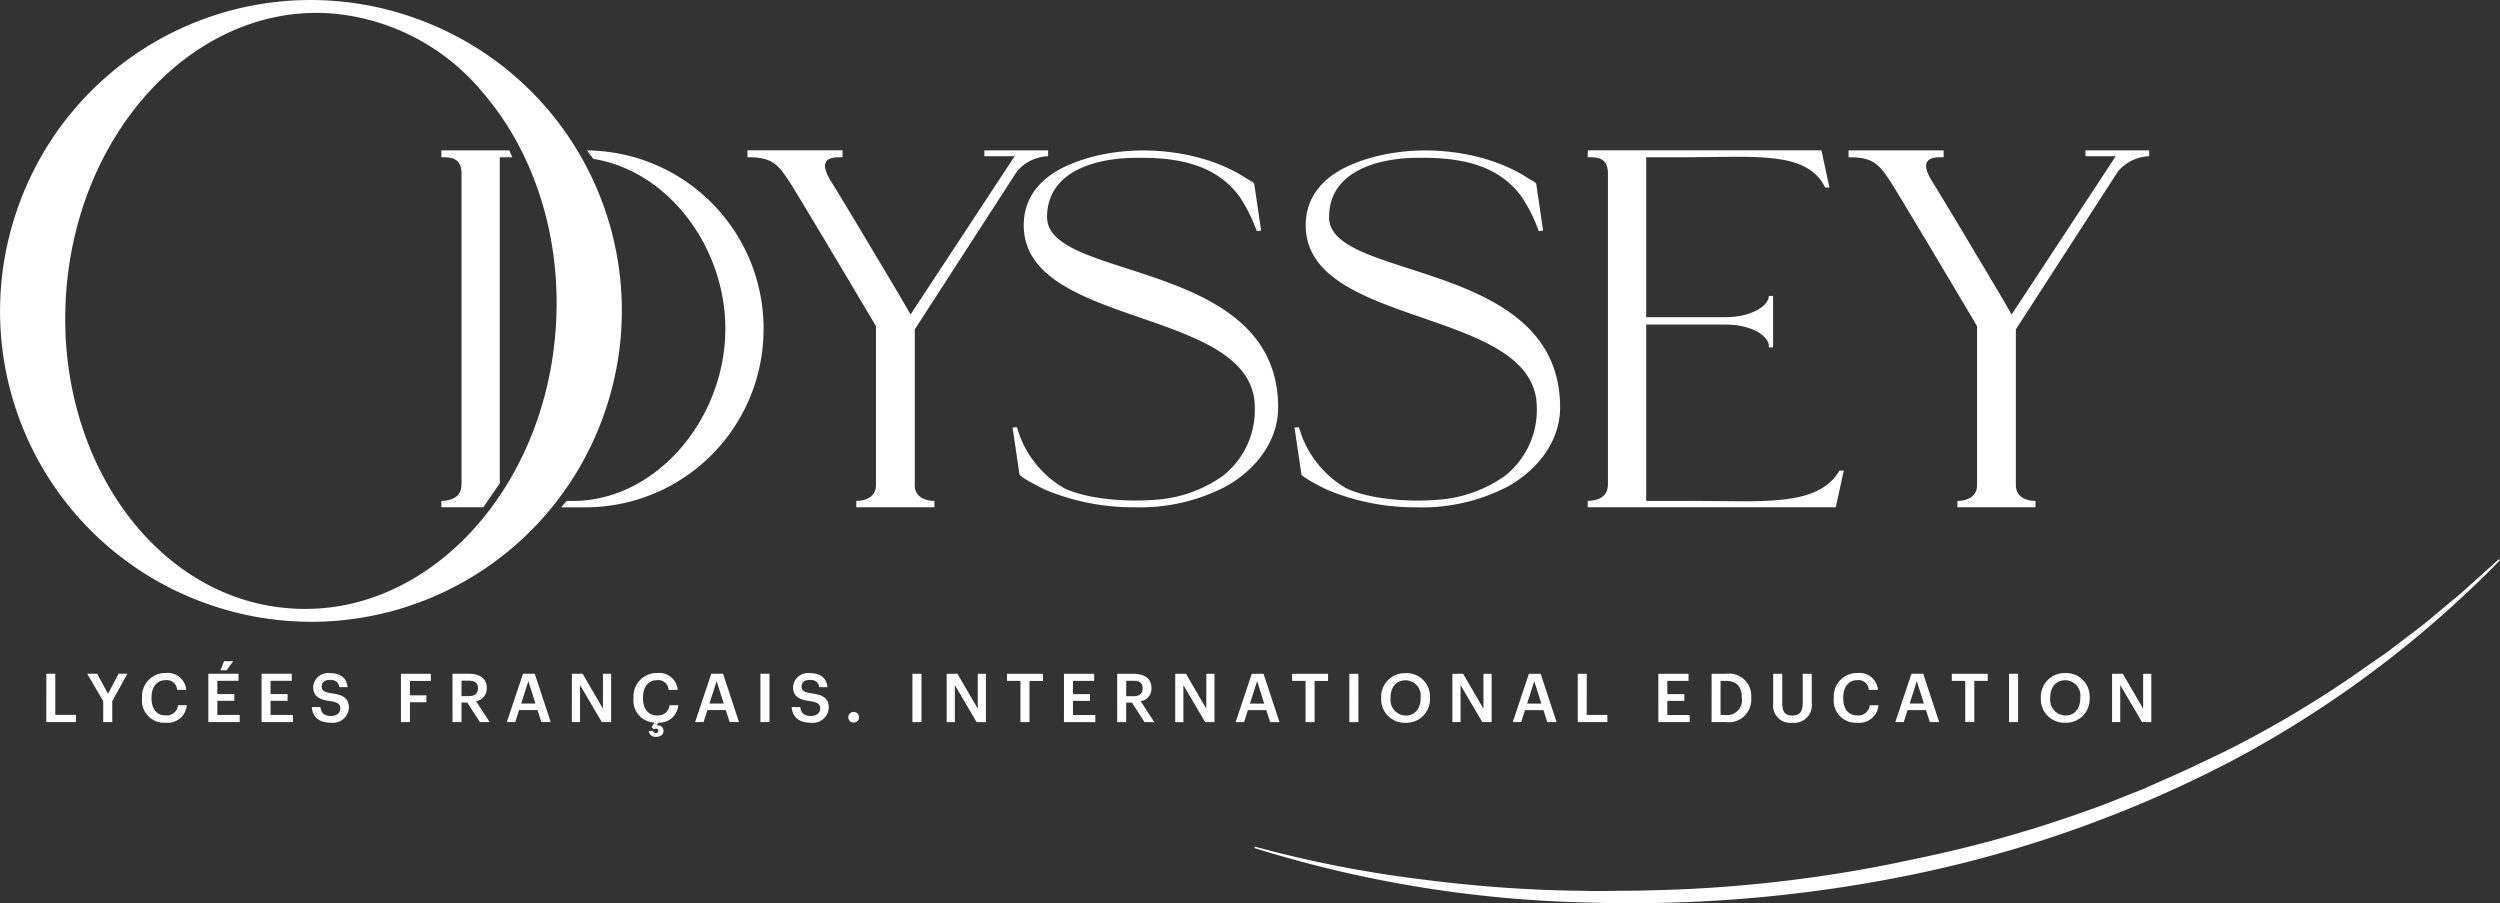 <svg xmlns="http://www.w3.org/2000/svg" width="290.789" height="105.048" viewBox="0 0 290.789 105.048">
  <rect x="0" y="0" width="290.789" height="105.048" fill="#333333" stroke="none"/>
  <g id="Groupe_601" data-name="Groupe 601" transform="translate(2023.202 -34.312)">
    <g id="Groupe_549" data-name="Groupe 549" transform="translate(-2023.202 34.311)">
      <path id="Tracé_193" data-name="Tracé 193" d="M-1789.387,116.363V98.26l11.862-18.349a4.954,4.954,0,0,1,3.645-1.792V77.44h-7.414v.679h3.522l-12.109,18.411c-1.3-2.285-2.718-4.634-4.016-6.8-2.594-4.386-4.819-8.031-5.251-8.712-.928-1.544-1.175-2.78.988-2.78h.37v-.8h-11.059v.8c2.842,0,3.522.741,5,3.027,1.606,2.6,6.178,10.257,9.946,16.62v18.473c0,1.606-1.545,1.853-2.286,1.853v.741h9.082v-.741c-.741,0-2.285-.247-2.285-1.853" transform="translate(1895.792 -59.947)" fill="#fff"/>
      <path id="Tracé_194" data-name="Tracé 194" d="M-1859.261,77.455c.249.324.5.653.733.985,8.622,1.362,15.358,10.17,15.358,19.767,0,10.442-8.031,20.018-17.732,20.018h-.726c-.2.234-.412.468-.608.708l-.023.033h2.778a20.725,20.725,0,0,0,20.758-20.759,20.721,20.721,0,0,0-20.539-20.753" transform="translate(1927.539 -59.956)" fill="#fff"/>
      <path id="Tracé_195" data-name="Tracé 195" d="M-1889.835,116.158V78.244h1.458l-.356-.8h-7.9v.8c.8,0,2.347-.123,2.347,1.853v36.2c0,1.669-1.545,1.916-2.347,1.916v.741l4.878,0" transform="translate(1947.969 -59.948)" fill="#fff"/>
      <path id="Tracé_196" data-name="Tracé 196" d="M-1728.825,85.237c0-5.5,5.931-6.918,10.379-6.918,4.509-.062,9.206.617,12.048,4.571a17.784,17.784,0,0,1,1.606,3.027l.371.928.494-.062-.8-5.437c-.062-.185-.679-.494-.8-.556-5.313-3.583-14.086-4.448-20.573-1.73-3.152,1.3-5.437,3.584-5.437,7.1,0,12.049,26.876,9.453,26.876,21.192a9.752,9.752,0,0,1-3.646,7.908,15.243,15.243,0,0,1-8.092,2.842c-3.213.247-7.724-.062-10.442-1.36a11.881,11.881,0,0,1-5.19-6.179l-.309-.926-.494.062.8,5.437c0,.247,2.162,1.42,3.152,1.853a26.565,26.565,0,0,0,10.255,1.977,21.581,21.581,0,0,0,10.688-2.471c3.275-1.853,5.993-5.128,5.993-9.144,0-17.36-26.875-14.642-26.875-22.118" transform="translate(1850.614 -59.96)" fill="#fff"/>
      <path id="Tracé_197" data-name="Tracé 197" d="M-1555.958,118.217h-5.127V97.7h9.267c3.027,0,5,1.36,5,2.471v.186h.494V94.369h-.494c0,1.112-1.977,2.471-5,2.471h-9.267v-18.6h4.51c8.092,0,14.21-.8,16.31,3.522h.494l-.926-4.324h-27.185v.8c.8,0,2.348-.123,2.348,1.854v36.2c0,1.668-1.545,1.915-2.348,1.915v.741h28.852l.926-4.263h-.494c-2.532,4.263-8.9,3.522-17.36,3.522" transform="translate(1752.563 -59.947)" fill="#fff"/>
      <path id="Tracé_198" data-name="Tracé 198" d="M-1465.539,77.441v.679h3.522l-12.11,18.411c-1.3-2.286-2.718-4.634-4.016-6.8-2.595-4.387-4.819-8.031-5.251-8.712-.927-1.545-1.175-2.78.989-2.78h.37v-.8h-11.059v.8c2.843,0,3.522.741,5,3.028,1.607,2.6,6.179,10.255,9.947,16.619v18.474c0,1.606-1.544,1.853-2.285,1.853v.741h9.082v-.741c-.741,0-2.286-.247-2.286-1.853v-18.1l11.862-18.349a4.954,4.954,0,0,1,3.645-1.792v-.679Z" transform="translate(1708.11 -59.947)" fill="#fff"/>
      <path id="Tracé_199" data-name="Tracé 199" d="M-1998.8,104.651a36.084,36.084,0,0,0,45.942-22.407,36.089,36.089,0,0,0-11.3-39.778,36.248,36.248,0,0,0-11.11-6.166,36.084,36.084,0,0,0-45.942,22.408,36.083,36.083,0,0,0,22.407,45.942m9.521.434c-15.707-.971-27.487-17.314-26.243-36.455s15.063-33.836,30.735-32.763a25.547,25.547,0,0,1,17.828,9.312c5.781,6.751,9.105,16.515,8.415,27.143-1.243,19.139-15.063,33.836-30.736,32.763" transform="translate(2023.202 -34.311)" fill="#fff"/>
      <path id="Tracé_200" data-name="Tracé 200" d="M-1637.761,118.971a21.583,21.583,0,0,0,10.688-2.471c3.274-1.853,5.992-5.128,5.992-9.144,0-17.36-26.875-14.642-26.875-22.118,0-5.5,5.931-6.92,10.379-6.92,4.51-.062,9.206.619,12.047,4.572a17.622,17.622,0,0,1,1.607,3.027l.37.928.494-.062-.8-5.437c-.061-.185-.679-.494-.8-.556-5.314-3.583-14.087-4.448-20.573-1.73-3.152,1.3-5.438,3.584-5.438,7.105,0,12.047,26.876,9.453,26.876,21.191a9.751,9.751,0,0,1-3.645,7.908,15.246,15.246,0,0,1-8.093,2.842c-3.213.247-7.723-.062-10.441-1.36a11.884,11.884,0,0,1-5.191-6.178l-.308-.927-.5.062.8,5.437c0,.247,2.163,1.421,3.152,1.853a26.567,26.567,0,0,0,10.256,1.977" transform="translate(1802.546 -59.96)" fill="#fff"/>
      <path id="Tracé_201" data-name="Tracé 201" d="M-1663.4,228.1a135.946,135.946,0,0,0,19.05,3.761,158.761,158.761,0,0,0,19.31,1.382c1.612.042,3.224,0,4.836-.019,1.612.008,3.222-.058,4.834-.1q4.828-.162,9.642-.619a158.4,158.4,0,0,0,19.068-2.969,146.217,146.217,0,0,0,18.593-5.106c1.514-.541,3.043-1.046,4.528-1.664l2.244-.889,1.121-.444,1.1-.488c1.465-.66,2.949-1.284,4.4-1.972s2.911-1.371,4.357-2.079a125.727,125.727,0,0,0,16.539-9.988c.664-.46,1.335-.91,1.993-1.38l1.931-1.465c1.287-.978,2.594-1.938,3.815-3l1.865-1.556c.625-.518,1.251-1.033,1.839-1.59l3.627-3.253.123.12a126.142,126.142,0,0,1-31.106,23.294,142.187,142.187,0,0,1-36.615,13.144,162.241,162.241,0,0,1-38.781,3.365,140.041,140.041,0,0,1-38.371-6.321Z" transform="translate(1809.372 -129.62)" fill="#fff"/>
    </g>
    <g id="Groupe_550" data-name="Groupe 550" transform="translate(-2017.819 111.218)">
      <path id="Tracé_202" data-name="Tracé 202" d="M-1622.007,233.014h.95v-4.306l2.531,4.306h1.084V227.4h-.95v4.062l-2.366-4.062h-1.249Zm-5.438.079a2.734,2.734,0,0,0,2.828-2.875v-.063a2.716,2.716,0,0,0-2.828-2.837,2.757,2.757,0,0,0-2.845,2.861v.063a2.732,2.732,0,0,0,2.845,2.852m.016-.84a1.815,1.815,0,0,1-1.769-2.02v-.063c0-1.211.652-2.02,1.753-2.02a1.784,1.784,0,0,1,1.745,2.013v.063c0,1.218-.668,2.028-1.729,2.028m-6.562.761h1.052V227.4h-1.052Zm-5.092,0h1.052v-4.793h1.564V227.4h-4.18v.825h1.564Zm-5.635-4.762.826,2.61h-1.658Zm-2.5,4.762h.982l.44-1.391h2.145l.448,1.391h1.083l-1.854-5.618h-1.367Zm-4.418.079a2.235,2.235,0,0,0,2.46-2.035h-1.021a1.312,1.312,0,0,1-1.438,1.186c-1.037,0-1.642-.746-1.642-2.012v-.063c0-1.258.644-2.028,1.635-2.028a1.2,1.2,0,0,1,1.344,1.132h1.061a2.164,2.164,0,0,0-2.412-1.964,2.7,2.7,0,0,0-2.725,2.868v.063a2.577,2.577,0,0,0,2.741,2.852m-7.582,0a2.048,2.048,0,0,0,2.278-2.278V227.4h-1.051v3.332c0,1.163-.409,1.525-1.219,1.525-.833,0-1.164-.425-1.164-1.454v-3.4h-1.052v3.481a1.994,1.994,0,0,0,2.207,2.215m-9.375-.079h1.689a2.617,2.617,0,0,0,2.923-2.8v-.071a2.579,2.579,0,0,0-2.908-2.75h-1.7Zm1.045-.824v-3.969h.605c1.321,0,1.871.73,1.871,1.942v.063a1.715,1.715,0,0,1-1.863,1.965Zm-7.237.824h3.646v-.824h-2.6v-1.644h1.98v-.785h-1.98v-1.541h2.468V227.4h-3.512Zm-9.37,0h3.441v-.832h-2.4V227.4h-1.044Zm-5.061-4.762.825,2.61h-1.658Zm-2.5,4.762h.982l.439-1.391h2.145l.448,1.391h1.084l-1.854-5.618h-1.367Zm-7.025,0h.95v-4.306l2.531,4.306h1.084V227.4h-.95v4.062l-2.366-4.062h-1.249Zm-5.439.079a2.734,2.734,0,0,0,2.829-2.875v-.063a2.716,2.716,0,0,0-2.829-2.837,2.757,2.757,0,0,0-2.844,2.861v.063a2.732,2.732,0,0,0,2.844,2.852m.016-.84a1.814,1.814,0,0,1-1.768-2.02v-.063c0-1.211.652-2.02,1.752-2.02a1.785,1.785,0,0,1,1.746,2.013v.063c0,1.218-.668,2.028-1.73,2.028m-6.561.761h1.052V227.4h-1.052Zm-5.093,0h1.052v-4.793h1.564V227.4h-4.18v.825h1.564Zm-5.634-4.762.824,2.61h-1.657Zm-2.5,4.762h.982l.44-1.391h2.145l.448,1.391h1.085l-1.855-5.618h-1.366Zm-7.025,0h.95v-4.306l2.531,4.306h1.084V227.4h-.95v4.062l-2.366-4.062h-1.249Zm-5.706-3.017v-1.792h.842c.668,0,1.069.22,1.069.865v.031c0,.6-.369.9-1.069.9Zm-1.044,3.017h1.044v-2.271h.669l1.47,2.271h1.131l-1.578-2.428a1.48,1.48,0,0,0,1.249-1.508v-.031c0-1.148-.864-1.65-2.1-1.65h-1.886Zm-6.193,0h3.646v-.824h-2.6v-1.644h1.981v-.785h-1.981v-1.541h2.468V227.4h-3.512Zm-5.061,0h1.053v-4.793h1.563V227.4h-4.18v.825h1.564Zm-8.581,0h.95v-4.306l2.531,4.306h1.084V227.4h-.949v4.062l-2.367-4.062h-1.248Zm-3.984,0h1.052V227.4h-1.052Z" transform="translate(1862.29 -225.935)" fill="#fff"/>
      <path id="Tracé_203" data-name="Tracé 203" d="M-1916.023,231.055a.612.612,0,0,0,.628-.612.618.618,0,0,0-.628-.621.616.616,0,0,0-.62.621.61.61,0,0,0,.62.612m-4.958.024a1.852,1.852,0,0,0,2.066-1.736c0-1.124-.683-1.5-2-1.682-.975-.142-1.164-.37-1.164-.825,0-.432.33-.739.968-.739s.982.251,1.084.841h.958c-.109-1.076-.832-1.626-2.042-1.626a1.735,1.735,0,0,0-1.956,1.61c0,1.054.636,1.462,1.979,1.643.912.149,1.172.346,1.172.864s-.441.864-1.062.864c-.952,0-1.179-.471-1.25-1.037h-1c.078,1.061.722,1.822,2.254,1.822m-5.893-.079h1.053v-5.618h-1.053Zm-5.093-4.762.825,2.61h-1.658Zm-2.5,4.762h.983l.439-1.391h2.145l.448,1.391h1.085l-1.855-5.618h-1.367ZM-1939,232.72c.486,0,.856-.235.856-.675a.645.645,0,0,0-.785-.652l.181-.315a2.22,2.22,0,0,0,2.325-2.035h-1.022a1.311,1.311,0,0,1-1.437,1.187c-1.038,0-1.643-.746-1.643-2.012v-.063c0-1.258.645-2.028,1.636-2.028a1.2,1.2,0,0,1,1.343,1.132h1.061a2.164,2.164,0,0,0-2.412-1.964,2.7,2.7,0,0,0-2.727,2.868v.063a2.553,2.553,0,0,0,2.412,2.836l-.306.527.267.251a.42.42,0,0,1,.237-.071.25.25,0,0,1,.275.252.263.263,0,0,1-.291.267.3.3,0,0,1-.315-.259h-.519a.781.781,0,0,0,.865.691m-9.8-1.721h.95v-4.306l2.532,4.306h1.084v-5.618h-.951v4.062l-2.366-4.062h-1.249Zm-5.062-4.762.825,2.61h-1.657Zm-2.5,4.762h.982l.44-1.391h2.145l.448,1.391h1.085l-1.855-5.618h-1.366Zm-5.274-3.017V226.19h.841c.669,0,1.07.22,1.07.865v.031c0,.6-.369.9-1.07.9Zm-1.044,3.017h1.044v-2.271h.668l1.47,2.271h1.131l-1.579-2.428a1.481,1.481,0,0,0,1.249-1.508v-.031c0-1.148-.864-1.65-2.1-1.65h-1.885Zm-6,0h1.044v-2.3h1.917v-.808h-1.917v-1.675h2.436v-.832h-3.48Zm-8.121.079a1.852,1.852,0,0,0,2.067-1.736c0-1.124-.683-1.5-2-1.682-.975-.142-1.163-.37-1.163-.825,0-.432.33-.739.967-.739s.983.251,1.085.841h.958c-.11-1.076-.832-1.626-2.043-1.626a1.735,1.735,0,0,0-1.956,1.61c0,1.054.636,1.462,1.98,1.643.912.149,1.171.346,1.171.864s-.44.864-1.061.864c-.951,0-1.179-.471-1.25-1.037h-1c.078,1.061.722,1.822,2.255,1.822m-8.1-.079h3.645v-.824h-2.6v-1.644h1.98v-.785h-1.98v-1.541h2.467v-.825h-3.512Zm-6.193,0h3.646v-.824h-2.6v-1.644h1.98v-.785h-1.98v-1.541h2.467v-.825h-3.512Zm1.406-6.02h.715l.778-1.06h-1.069Zm-6.373,6.1a2.235,2.235,0,0,0,2.46-2.035h-1.022a1.311,1.311,0,0,1-1.438,1.186c-1.037,0-1.642-.746-1.642-2.012v-.063c0-1.258.645-2.028,1.634-2.028a1.2,1.2,0,0,1,1.344,1.132h1.061a2.164,2.164,0,0,0-2.412-1.964,2.7,2.7,0,0,0-2.726,2.868v.063a2.577,2.577,0,0,0,2.741,2.852m-7.26-.079h1.053v-2.428l1.76-3.19h-1.022l-1.234,2.326-1.264-2.326h-1.155l1.862,3.183Zm-6.616,0h3.441v-.832h-2.4v-4.786h-1.044Z" transform="translate(2009.932 -223.92)" fill="#fff"/>
    </g>
  </g>
</svg>
